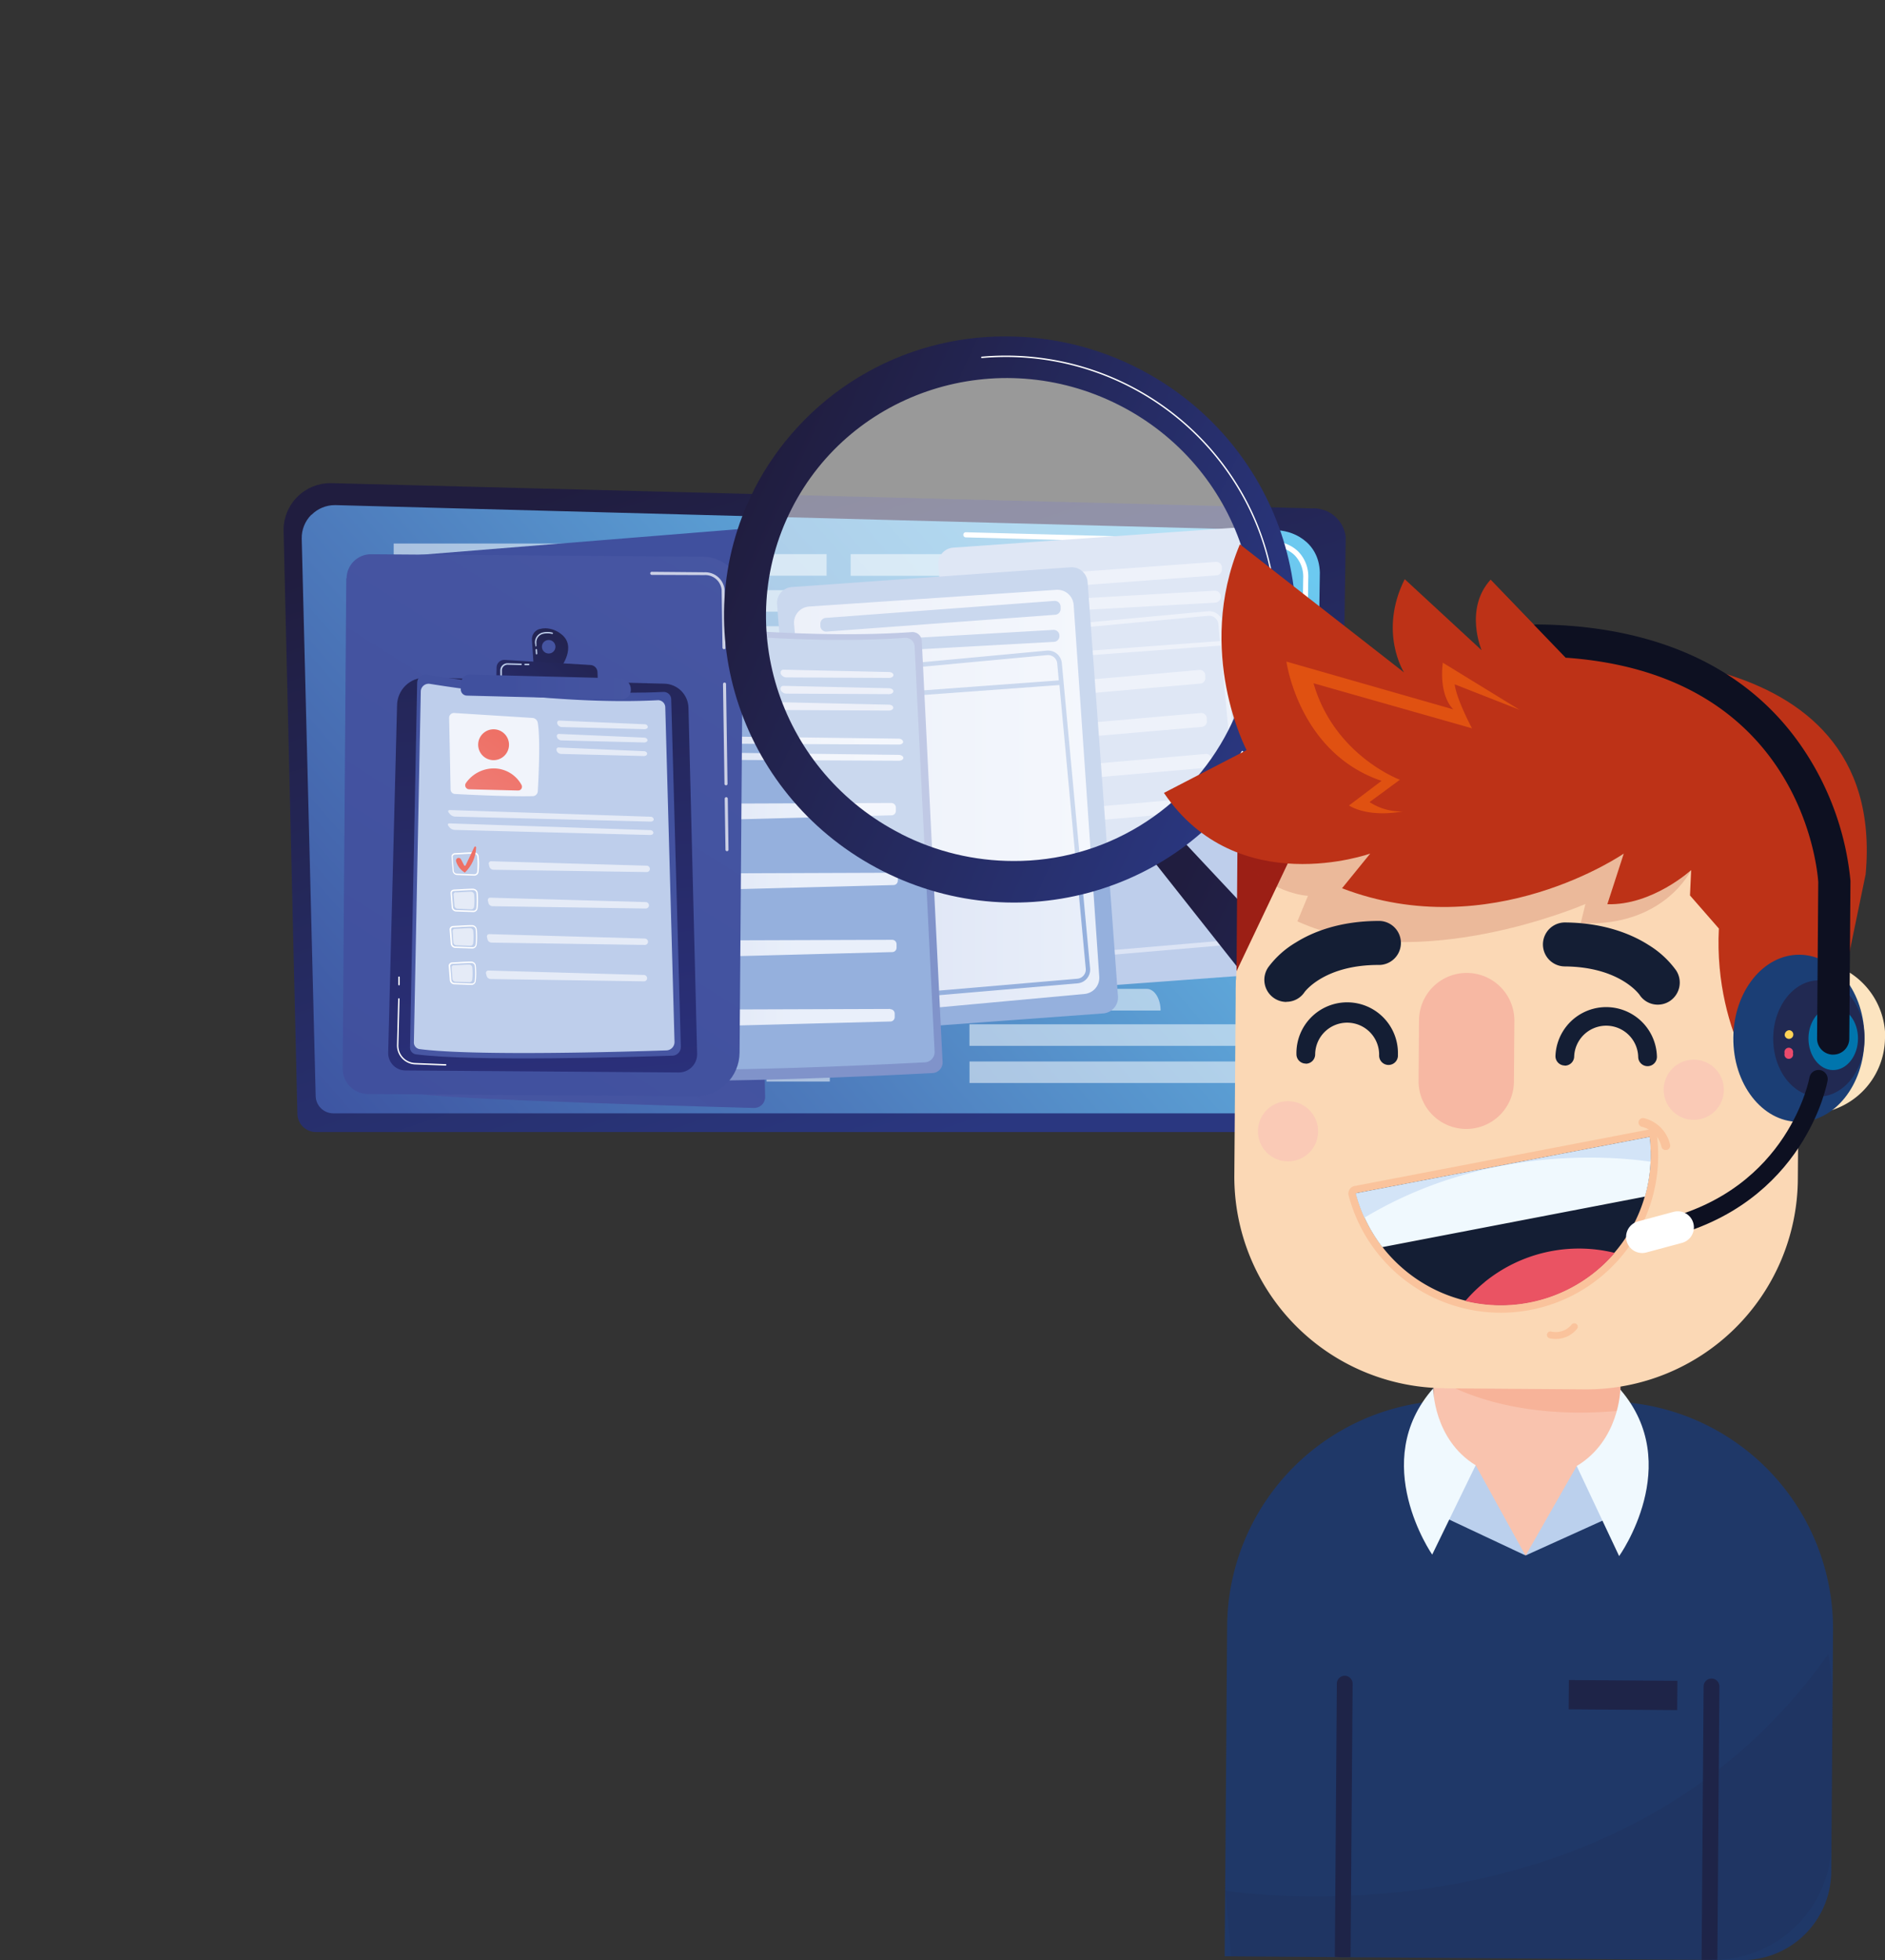 <svg xmlns="http://www.w3.org/2000/svg" xmlns:xlink="http://www.w3.org/1999/xlink" viewBox="0 0 434.9 452.15"><rect x="0" y="0" width="434.9" height="452.15" fill="#333333" stroke="none"/><defs><style>.cls-1,.cls-116,.cls-117{fill:none;}.cls-2{isolation:isolate;}.cls-3{clip-path:url(#clip-path);}.cls-4{fill:url(#Degradado_sin_nombre_28);}.cls-5{clip-path:url(#clip-path-2);}.cls-6{fill:url(#Degradado_sin_nombre_2);}.cls-7{fill:#fff;}.cls-8{opacity:0.52;}.cls-9{clip-path:url(#clip-path-3);}.cls-10{clip-path:url(#clip-path-4);}.cls-11{opacity:0.53;}.cls-12{clip-path:url(#clip-path-5);}.cls-13{clip-path:url(#clip-path-6);}.cls-14{fill:url(#Degradado_sin_nombre_26);}.cls-15{fill:#beceeb;}.cls-16{fill:#dce4f5;}.cls-17{fill:#95b0dd;}.cls-18{clip-path:url(#clip-path-7);}.cls-19{fill:url(#Degradado_sin_nombre_16);}.cls-20{fill:#8093ca;}.cls-21{clip-path:url(#clip-path-8);}.cls-22{fill:url(#Degradado_sin_nombre_16-2);}.cls-23{clip-path:url(#clip-path-9);}.cls-24{fill:url(#Degradado_sin_nombre_16-3);}.cls-25{clip-path:url(#clip-path-10);}.cls-26{fill:url(#Degradado_sin_nombre_16-4);}.cls-27{clip-path:url(#clip-path-11);}.cls-28{fill:url(#Degradado_sin_nombre_16-5);}.cls-29{clip-path:url(#clip-path-12);}.cls-30{fill:url(#Degradado_sin_nombre_16-6);}.cls-31{clip-path:url(#clip-path-13);}.cls-32{fill:url(#Degradado_sin_nombre_16-7);}.cls-33{clip-path:url(#clip-path-14);}.cls-34{fill:url(#Degradado_sin_nombre_17);}.cls-35{clip-path:url(#clip-path-15);}.cls-36{fill:url(#Degradado_sin_nombre_16-8);}.cls-37{clip-path:url(#clip-path-16);}.cls-38{fill:url(#Degradado_sin_nombre_17-2);}.cls-39{clip-path:url(#clip-path-17);}.cls-40{fill:url(#Degradado_sin_nombre_16-9);}.cls-41{clip-path:url(#clip-path-18);}.cls-42{fill:url(#Degradado_sin_nombre_17-3);}.cls-43{clip-path:url(#clip-path-19);}.cls-44{fill:url(#Degradado_sin_nombre_16-10);}.cls-45{clip-path:url(#clip-path-20);}.cls-46{fill:url(#Degradado_sin_nombre_17-4);}.cls-47{clip-path:url(#clip-path-21);}.cls-48{fill:url(#Degradado_sin_nombre_26-2);}.cls-49{opacity:0.72;}.cls-50{clip-path:url(#clip-path-22);}.cls-51{clip-path:url(#clip-path-23);}.cls-52{clip-path:url(#clip-path-24);}.cls-53{clip-path:url(#clip-path-25);}.cls-54{fill:url(#Degradado_sin_nombre_25);}.cls-55{clip-path:url(#clip-path-26);}.cls-56{fill:url(#Degradado_sin_nombre_26-3);}.cls-57{opacity:0.78;}.cls-58{clip-path:url(#clip-path-27);}.cls-59{clip-path:url(#clip-path-28);}.cls-60{fill:url(#Degradado_sin_nombre_23);}.cls-61{clip-path:url(#clip-path-29);}.cls-62{fill:url(#Degradado_sin_nombre_23-2);}.cls-63{opacity:0.6;}.cls-64{clip-path:url(#clip-path-30);}.cls-65{clip-path:url(#clip-path-31);}.cls-66{clip-path:url(#clip-path-32);}.cls-67{clip-path:url(#clip-path-33);}.cls-68{clip-path:url(#clip-path-34);}.cls-69{clip-path:url(#clip-path-35);}.cls-70{clip-path:url(#clip-path-36);}.cls-71{fill:url(#Degradado_sin_nombre_23-3);}.cls-72{clip-path:url(#clip-path-37);}.cls-73{clip-path:url(#clip-path-38);}.cls-74{clip-path:url(#clip-path-39);}.cls-75{clip-path:url(#clip-path-40);}.cls-76{clip-path:url(#clip-path-41);}.cls-77{clip-path:url(#clip-path-42);}.cls-78{clip-path:url(#clip-path-43);}.cls-79{fill:url(#Degradado_sin_nombre_25-2);}.cls-80{clip-path:url(#clip-path-44);}.cls-81{fill:url(#Degradado_sin_nombre_25-3);}.cls-82{clip-path:url(#clip-path-45);}.cls-83{fill:url(#Degradado_sin_nombre_26-4);}.cls-84{clip-path:url(#clip-path-46);}.cls-85{fill:url(#Degradado_sin_nombre_28-2);}.cls-86{opacity:0.5;}.cls-87{clip-path:url(#clip-path-47);}.cls-88{clip-path:url(#clip-path-48);}.cls-89{fill:url(#Degradado_sin_nombre_28-3);}.cls-90{fill:#fbd8b5;}.cls-91{fill:#9c1f15;}.cls-92{fill:#1f3868;}.cls-93{fill:#1e2448;}.cls-94{fill:#f9c3ae;}.cls-95{fill:#f7b399;}.cls-96{fill:#facab6;}.cls-97{fill:#fac39c;}.cls-98{fill:#141e34;}.cls-99{fill:#ea5363;}.cls-100{fill:#f0f9fe;}.cls-101{fill:#d3e4f7;}.cls-102{fill:#f7b8a3;}.cls-103{fill:#fce4c0;}.cls-104{fill:#fbd2b4;}.cls-105,.cls-118{mix-blend-mode:multiply;}.cls-105{opacity:0.17;}.cls-106{clip-path:url(#clip-path-49);}.cls-107{fill:#bd3217;}.cls-108{fill:#e05111;}.cls-109{fill:#1b3e75;}.cls-110{fill:#212952;}.cls-111{fill:#0075ad;}.cls-112{fill:#ffd357;}.cls-113{fill:#ea4a6c;}.cls-114{fill:#0d1021;}.cls-115{fill:#bbd0ed;}.cls-116{stroke:#0d1021;stroke-width:4.24px;}.cls-116,.cls-117{stroke-linecap:round;stroke-linejoin:round;}.cls-117{stroke:#fff;stroke-width:7.42px;}.cls-118{opacity:0.16;}.cls-119{clip-path:url(#clip-path-50);}</style><clipPath id="clip-path" transform="translate(65.43 77.61)"><path class="cls-1" d="M3.17,37A10.8,10.8,0,0,0,0,44.87L3.18,179.26a4.28,4.28,0,0,0,4.28,4.27H238.85a4.29,4.29,0,0,0,4.28-4.27l1.92-133a7.46,7.46,0,0,0-7.84-6.6L11.07,33.84h-.28A10.76,10.76,0,0,0,3.17,37"></path></clipPath><linearGradient id="Degradado_sin_nombre_28" x1="5148.66" y1="737.2" x2="5149.89" y2="737.2" gradientTransform="matrix(0, -140.92, 140.92, 0, -103764.67, 725736.14)" gradientUnits="userSpaceOnUse"><stop offset="0" stop-color="#2a3780"></stop><stop offset="1" stop-color="#201d3f"></stop></linearGradient><clipPath id="clip-path-2" transform="translate(65.43 77.61)"><path class="cls-1" d="M6.41,41.12a7.57,7.57,0,0,0-2.23,5.54L7.4,175.16a4.07,4.07,0,0,0,4,4.05H233.27a4.07,4.07,0,0,0,4-4.05l1.81-120.72c-.21-7.26-6.58-9.87-10.44-9.72L12,38.91h-.2a7.56,7.56,0,0,0-5.34,2.22"></path></clipPath><linearGradient id="Degradado_sin_nombre_2" x1="5152.27" y1="755.23" x2="5153.5" y2="755.23" gradientTransform="matrix(-216.29, 0, 0, 216.29, 1114622.66, -163238.51)" gradientUnits="userSpaceOnUse"><stop offset="0" stop-color="#6cc9f0"></stop><stop offset="0.62" stop-color="#4d7bbc"></stop><stop offset="1" stop-color="#3c519f"></stop></linearGradient><clipPath id="clip-path-3" transform="translate(65.43 77.61)"><rect class="cls-1" x="25.4" y="47.77" width="71.97" height="123.03"></rect></clipPath><clipPath id="clip-path-4" transform="translate(65.43 77.61)"><rect class="cls-1" x="110.68" y="50.22" width="118.19" height="121.99"></rect></clipPath><clipPath id="clip-path-5" transform="translate(65.43 77.61)"><rect class="cls-1" x="103.31" y="46.82" width="1.43" height="128.73"></rect></clipPath><clipPath id="clip-path-6" transform="translate(65.43 77.61)"><path class="cls-1" d="M104.87,44.46,21.2,51.21a4.63,4.63,0,0,0-4.51,4.89c1.87,22.16,14,118.4,14,118.4.06,1.42,77.7,3.47,77.7,3.47a2.53,2.53,0,0,0,2.71-2.47L108.38,47.08a2.91,2.91,0,0,0-3-2.67,3.27,3.27,0,0,0-.53.05"></path></clipPath><linearGradient id="Degradado_sin_nombre_26" x1="5161.61" y1="730.72" x2="5162.83" y2="730.72" gradientTransform="matrix(-108.07, 0, 0, 108.07, 557912.58, -78858.06)" gradientUnits="userSpaceOnUse"><stop offset="0" stop-color="#40509e"></stop><stop offset="1" stop-color="#4857a3"></stop></linearGradient><clipPath id="clip-path-7" transform="translate(65.43 77.61)"><path class="cls-1" d="M178.25,58.45l-57,3.85a3.75,3.75,0,0,0-3.48,4.06l7.63,87a3.75,3.75,0,0,0,4.08,3.4l55.32-5.09a3.75,3.75,0,0,0,3.39-4l-5.91-85.74a3.75,3.75,0,0,0-3.73-3.49h-.26"></path></clipPath><linearGradient id="Degradado_sin_nombre_16" x1="5041.1" y1="777.99" x2="5042.33" y2="777.99" gradientTransform="matrix(57.44, 0, 0, -57.44, -289380.93, 44873.65)" gradientUnits="userSpaceOnUse"><stop offset="0" stop-color="#dae1f3"></stop><stop offset="1" stop-color="#e9effa"></stop></linearGradient><clipPath id="clip-path-8" transform="translate(65.43 77.61)"><path class="cls-1" d="M114.66,77.75a1.5,1.5,0,0,0,1.31.9l23.74.12c.54,0,1-.3,1-.67s-.46-.68-1-.69l-24.35-.54h0a.63.63,0,0,0-.64.88"></path></clipPath><linearGradient id="Degradado_sin_nombre_16-2" x1="4881.84" y1="787.3" x2="4883.07" y2="787.3" gradientTransform="matrix(21.26, 0, 0, -21.26, -103587.66, 16890.21)" xlink:href="#Degradado_sin_nombre_16"></linearGradient><clipPath id="clip-path-9" transform="translate(65.43 77.61)"><path class="cls-1" d="M114.64,81.48a1.49,1.49,0,0,0,1.31.91l23.74.12c.54,0,1-.3,1-.67s-.46-.68-1-.69l-24.35-.55h0a.63.63,0,0,0-.64.88"></path></clipPath><linearGradient id="Degradado_sin_nombre_16-3" x1="4881.84" y1="787.27" x2="4883.07" y2="787.27" gradientTransform="matrix(21.26, 0, 0, -21.26, -103587.6, 16893.25)" xlink:href="#Degradado_sin_nombre_16"></linearGradient><clipPath id="clip-path-10" transform="translate(65.43 77.61)"><path class="cls-1" d="M114.62,85.27a1.49,1.49,0,0,0,1.31.91l23.74.12c.54,0,1-.3,1-.67s-.46-.68-1-.69l-24.35-.55h0a.63.63,0,0,0-.64.88"></path></clipPath><linearGradient id="Degradado_sin_nombre_16-4" x1="4881.84" y1="787.24" x2="4883.07" y2="787.24" gradientTransform="matrix(21.26, 0, 0, -21.26, -103587.38, 16896.3)" xlink:href="#Degradado_sin_nombre_16"></linearGradient><clipPath id="clip-path-11" transform="translate(65.43 77.61)"><path class="cls-1" d="M84,92.81l.23.28a2.35,2.35,0,0,0,1.6.77l56.16.28c.54,0,1-.3.94-.67s-.48-.68-1-.69l-57.54-.72h0c-.53,0-.68.34-.35.75"></path></clipPath><linearGradient id="Degradado_sin_nombre_16-5" x1="5023.04" y1="779.07" x2="5024.27" y2="779.07" gradientTransform="matrix(48.2, 0, 0, -48.2, -241964.74, 37722.32)" xlink:href="#Degradado_sin_nombre_16"></linearGradient><clipPath id="clip-path-12" transform="translate(65.43 77.61)"><path class="cls-1" d="M84,96.55l.23.28a2.35,2.35,0,0,0,1.6.77l56.16.27c.54,0,1-.29,1-.66s-.49-.68-1-.69L84.39,95.8h0c-.52,0-.68.33-.35.75"></path></clipPath><linearGradient id="Degradado_sin_nombre_16-6" x1="5023.04" y1="779.05" x2="5024.27" y2="779.05" gradientTransform="matrix(48.2, 0, 0, -48.2, -241964.66, 37725.36)" xlink:href="#Degradado_sin_nombre_16"></linearGradient><clipPath id="clip-path-13" transform="translate(65.43 77.61)"><path class="cls-1" d="M140.18,107.62l-39.1.14a.69.69,0,0,0-.7.94l.56,1.84a1.36,1.36,0,0,0,1.27.92l38.11-1a1,1,0,0,0,.94-1l0-.84a1.05,1.05,0,0,0-1-1h0"></path></clipPath><linearGradient id="Degradado_sin_nombre_16-7" x1="4973.51" y1="781.82" x2="4974.74" y2="781.82" gradientTransform="matrix(33.36, 0, 0, -33.36, -165772.93, 26272.17)" xlink:href="#Degradado_sin_nombre_16"></linearGradient><clipPath id="clip-path-14" transform="translate(65.43 77.61)"><path class="cls-1" d="M93.58,101.88,90,110.15a.38.38,0,0,1-.67,0l-1.6-2.62a1.2,1.2,0,0,0-2.1,1.17c1.93,3.85,4.22,4.64,4.22,4.64A15.92,15.92,0,0,0,94.4,102a.42.42,0,0,0-.43-.41.41.41,0,0,0-.39.26"></path></clipPath><linearGradient id="Degradado_sin_nombre_17" x1="5171.93" y1="694.48" x2="5173.15" y2="694.48" gradientTransform="matrix(-62.14, 0, 0, 62.14, 321531.46, -43049.77)" gradientUnits="userSpaceOnUse"><stop offset="0" stop-color="#7c4997"></stop><stop offset="0.54" stop-color="#ba4a87"></stop><stop offset="1" stop-color="#ea4b7b"></stop></linearGradient><clipPath id="clip-path-15" transform="translate(65.43 77.61)"><path class="cls-1" d="M140.63,123.71l-39.09.14a.69.69,0,0,0-.7.94l.55,1.84a1.38,1.38,0,0,0,1.27.92l38.12-1a1,1,0,0,0,.93-1l0-.83a1,1,0,0,0-1-1h0"></path></clipPath><linearGradient id="Degradado_sin_nombre_16-8" x1="4973.51" y1="781.73" x2="4974.74" y2="781.73" gradientTransform="matrix(33.36, 0, 0, -33.36, -165772.64, 26285.3)" xlink:href="#Degradado_sin_nombre_16"></linearGradient><clipPath id="clip-path-16" transform="translate(65.43 77.61)"><path class="cls-1" d="M94,118l-3.55,8.28a.38.38,0,0,1-.67.05l-1.6-2.62a1.2,1.2,0,0,0-2.1,1.17c1.93,3.84,4.22,4.64,4.22,4.64a15.92,15.92,0,0,0,4.51-11.36.42.42,0,0,0-.43-.41A.41.41,0,0,0,94,118"></path></clipPath><linearGradient id="Degradado_sin_nombre_17-2" x1="5171.93" y1="694.5" x2="5173.15" y2="694.5" gradientTransform="matrix(-62.14, 0, 0, 62.14, 321545.77, -43035.59)" xlink:href="#Degradado_sin_nombre_17"></linearGradient><clipPath id="clip-path-17" transform="translate(65.43 77.61)"><path class="cls-1" d="M140.35,139.18l-39.1.13a.7.7,0,0,0-.7.95l.55,1.84a1.37,1.37,0,0,0,1.27.91l38.12-1a1,1,0,0,0,.93-1l0-.83a1,1,0,0,0-1-1h0"></path></clipPath><linearGradient id="Degradado_sin_nombre_16-9" x1="4973.51" y1="781.64" x2="4974.74" y2="781.64" gradientTransform="matrix(33.36, 0, 0, -33.36, -165772.88, 26297.91)" xlink:href="#Degradado_sin_nombre_16"></linearGradient><clipPath id="clip-path-18" transform="translate(65.43 77.61)"><path class="cls-1" d="M93.75,133.43l-3.54,8.27a.39.39,0,0,1-.68.05l-1.6-2.61a1.2,1.2,0,0,0-2.1,1.16c1.93,3.85,4.22,4.64,4.22,4.64a15.89,15.89,0,0,0,4.51-11.36.41.41,0,0,0-.43-.4.41.41,0,0,0-.38.25"></path></clipPath><linearGradient id="Degradado_sin_nombre_17-3" x1="5173.45" y1="707.6" x2="5174.67" y2="707.6" gradientTransform="matrix(-71.03, 0, 0, 71.03, 367588.25, -50118.36)" xlink:href="#Degradado_sin_nombre_17"></linearGradient><clipPath id="clip-path-19" transform="translate(65.43 77.61)"><path class="cls-1" d="M139.92,155.13l-39.1.13a.7.7,0,0,0-.7,1l.55,1.84a1.38,1.38,0,0,0,1.27.92l38.12-1a1,1,0,0,0,.93-1l0-.83a1,1,0,0,0-1-1h0"></path></clipPath><linearGradient id="Degradado_sin_nombre_16-10" x1="4973.51" y1="781.56" x2="4974.74" y2="781.56" gradientTransform="matrix(33.36, 0, 0, -33.36, -165773.15, 26310.91)" xlink:href="#Degradado_sin_nombre_16"></linearGradient><clipPath id="clip-path-20" transform="translate(65.43 77.61)"><path class="cls-1" d="M93.32,149.38l-3.54,8.28a.39.39,0,0,1-.68,0l-1.6-2.61a1.2,1.2,0,0,0-2.09,1.17c1.93,3.84,4.21,4.64,4.21,4.64a15.92,15.92,0,0,0,4.51-11.36.41.41,0,0,0-.43-.41.41.41,0,0,0-.38.25"></path></clipPath><linearGradient id="Degradado_sin_nombre_17-4" x1="5171.93" y1="694.55" x2="5173.15" y2="694.55" gradientTransform="matrix(-62.14, 0, 0, 62.14, 321572.31, -43006.68)" xlink:href="#Degradado_sin_nombre_17"></linearGradient><clipPath id="clip-path-21" transform="translate(65.43 77.61)"><path class="cls-1" d="M14.46,55.81l-.83,113.07a5.84,5.84,0,0,0,5.79,5.87l75.55.54a10.15,10.15,0,0,0,10.23-10.08L106,60.28a9.43,9.43,0,0,0-9.35-9.49l-76.51-.55h0a5.61,5.61,0,0,0-5.61,5.57"></path></clipPath><linearGradient id="Degradado_sin_nombre_26-2" x1="5117.09" y1="804.45" x2="5118.32" y2="804.45" gradientTransform="matrix(148.7, 0, 0, -148.7, -760924.32, 119734.99)" xlink:href="#Degradado_sin_nombre_26"></linearGradient><clipPath id="clip-path-22" transform="translate(65.43 77.61)"><rect class="cls-1" x="101.77" y="106.28" width="0.88" height="12.45"></rect></clipPath><clipPath id="clip-path-23" transform="translate(65.43 77.61)"><rect class="cls-1" x="101.38" y="79.83" width="1.04" height="23.71"></rect></clipPath><clipPath id="clip-path-24" transform="translate(65.43 77.61)"><rect class="cls-1" x="84.54" y="54.24" width="17.41" height="17.9"></rect></clipPath><clipPath id="clip-path-25" transform="translate(65.43 77.61)"><path class="cls-1" d="M26.18,85l-2.05,80.23a4,4,0,0,0,4,4.09l63.05.46a4.21,4.21,0,0,0,4.23-4.31l-2-79.82a5.69,5.69,0,0,0-5.55-5.55l-55-1.4h-.17A6.47,6.47,0,0,0,26.18,85"></path></clipPath><linearGradient id="Degradado_sin_nombre_25" x1="5125.94" y1="718.41" x2="5127.17" y2="718.41" gradientTransform="matrix(0, 98.13, 98.13, 0, -70437.81, -502950.25)" gradientUnits="userSpaceOnUse"><stop offset="0" stop-color="#232451"></stop><stop offset="1" stop-color="#2a307b"></stop></linearGradient><clipPath id="clip-path-26" transform="translate(65.43 77.61)"><path class="cls-1" d="M30.82,79.86,29.17,164a1.58,1.58,0,0,0,1.38,1.6c13.15,1.72,50.18.61,59.17.31a2,2,0,0,0,1.93-2.06L89.43,83.64A1.73,1.73,0,0,0,87.61,82C66.22,83.05,40.48,79.25,33,78l-.31,0a1.88,1.88,0,0,0-1.87,1.85"></path></clipPath><linearGradient id="Degradado_sin_nombre_26-3" x1="5157.89" y1="714.04" x2="5159.11" y2="714.04" gradientTransform="matrix(-85.44, 0, 0, 85.44, 440804.36, -60886.36)" xlink:href="#Degradado_sin_nombre_26"></linearGradient><clipPath id="clip-path-27" transform="translate(65.43 77.61)"><rect class="cls-1" x="38.19" y="86.86" width="20.79" height="19.23"></rect></clipPath><clipPath id="clip-path-28" transform="translate(65.43 77.61)"><path class="cls-1" d="M44.89,94.08a3.56,3.56,0,1,0,3.64-3.46h-.09a3.55,3.55,0,0,0-3.55,3.46"></path></clipPath><linearGradient id="Degradado_sin_nombre_23" x1="5207.69" y1="656.07" x2="5208.92" y2="656.07" gradientTransform="matrix(-39.2, 0, 0, 39.2, 204194.51, -25623.61)" gradientUnits="userSpaceOnUse"><stop offset="0" stop-color="#ee7065"></stop><stop offset="1" stop-color="#f2908f"></stop></linearGradient><clipPath id="clip-path-29" transform="translate(65.43 77.61)"><path class="cls-1" d="M48.51,99.64A7.89,7.89,0,0,0,42.07,103a.92.92,0,0,0,.71,1.46l11.32.28a.87.87,0,0,0,.77-1.33,7.31,7.31,0,0,0-6.34-3.77h0"></path></clipPath><linearGradient id="Degradado_sin_nombre_23-2" x1="5207.69" y1="656.08" x2="5208.92" y2="656.08" gradientTransform="matrix(-39.2, 0, 0, 39.2, 204203.29, -25616.22)" xlink:href="#Degradado_sin_nombre_23"></linearGradient><clipPath id="clip-path-30" transform="translate(65.43 77.61)"><rect class="cls-1" x="63.12" y="88.61" width="20.91" height="1.97"></rect></clipPath><clipPath id="clip-path-31" transform="translate(65.43 77.61)"><rect class="cls-1" x="63.04" y="91.69" width="20.91" height="1.97"></rect></clipPath><clipPath id="clip-path-32" transform="translate(65.43 77.61)"><rect class="cls-1" x="62.96" y="94.82" width="20.91" height="1.97"></rect></clipPath><clipPath id="clip-path-33" transform="translate(65.43 77.61)"><rect class="cls-1" x="37.97" y="109.25" width="47.43" height="2.66"></rect></clipPath><clipPath id="clip-path-34" transform="translate(65.43 77.61)"><rect class="cls-1" x="37.89" y="112.32" width="47.43" height="2.66"></rect></clipPath><clipPath id="clip-path-35" transform="translate(65.43 77.61)"><rect class="cls-1" x="47.34" y="121.06" width="37.17" height="2.49"></rect></clipPath><clipPath id="clip-path-36" transform="translate(65.43 77.61)"><path class="cls-1" d="M44,117.79,42,122a.2.2,0,0,1-.35,0l-.73-1.41a.62.62,0,0,0-.83-.24.63.63,0,0,0-.27.8,4.53,4.53,0,0,0,2,2.53,8.41,8.41,0,0,0,2.6-5.8.21.21,0,0,0-.21-.23.21.21,0,0,0-.19.12"></path></clipPath><linearGradient id="Degradado_sin_nombre_23-3" x1="5214.5" y1="626.06" x2="5215.72" y2="626.06" gradientTransform="matrix(-32.31, 0, 0, 32.31, 168519.99, -20104.59)" xlink:href="#Degradado_sin_nombre_23"></linearGradient><clipPath id="clip-path-37" transform="translate(65.43 77.61)"><rect class="cls-1" x="39.22" y="128.09" width="4.83" height="4.06"></rect></clipPath><clipPath id="clip-path-38" transform="translate(65.43 77.61)"><rect class="cls-1" x="47.12" y="129.46" width="37.17" height="2.49"></rect></clipPath><clipPath id="clip-path-39" transform="translate(65.43 77.61)"><rect class="cls-1" x="39" y="136.49" width="4.83" height="4.06"></rect></clipPath><clipPath id="clip-path-40" transform="translate(65.43 77.61)"><rect class="cls-1" x="46.91" y="137.87" width="37.17" height="2.49"></rect></clipPath><clipPath id="clip-path-41" transform="translate(65.43 77.61)"><rect class="cls-1" x="38.79" y="144.9" width="4.83" height="4.06"></rect></clipPath><clipPath id="clip-path-42" transform="translate(65.43 77.61)"><rect class="cls-1" x="46.69" y="146.27" width="37.17" height="2.49"></rect></clipPath><clipPath id="clip-path-43" transform="translate(65.43 77.61)"><path class="cls-1" d="M61.13,73.14a1.56,1.56,0,1,1,1.59-1.51,1.55,1.55,0,0,1-1.59,1.51h0m-2.05-5.66A2.42,2.42,0,0,0,57.3,70l.38,5.74,6.22.71s3.91-5,.09-7.83a6,6,0,0,0-3.59-1.3,4.9,4.9,0,0,0-1.32.18"></path></clipPath><linearGradient id="Degradado_sin_nombre_25-2" x1="5226.17" y1="643.74" x2="5227.39" y2="643.74" gradientTransform="matrix(-34.09, 0, 0, 34.09, 178225.97, -21872.35)" xlink:href="#Degradado_sin_nombre_25"></linearGradient><clipPath id="clip-path-44" transform="translate(65.43 77.61)"><path class="cls-1" d="M49.14,76.32l-.07,2.88,23.45,1-.1-2.76a1.7,1.7,0,0,0-1.6-1.65L51,74.61h-.1a1.76,1.76,0,0,0-1.76,1.71"></path></clipPath><linearGradient id="Degradado_sin_nombre_25-3" x1="5226.16" y1="643.72" x2="5227.39" y2="643.72" gradientTransform="matrix(-34.09, 0, 0, 34.09, 178231.75, -21865.99)" xlink:href="#Degradado_sin_nombre_25"></linearGradient><clipPath id="clip-path-45" transform="translate(65.43 77.61)"><path class="cls-1" d="M41,79.72l-.12,1.59a1.43,1.43,0,0,0,1.39,1.54l35.59.9a2.2,2.2,0,0,0,2.23-2.52l0-.17a2.57,2.57,0,0,0-2.47-2.19L42.88,78h-.05A1.86,1.86,0,0,0,41,79.72"></path></clipPath><linearGradient id="Degradado_sin_nombre_26-4" x1="4966.29" y1="782.37" x2="4967.51" y2="782.37" gradientTransform="matrix(32, 0, 0, -32, -158805.44, 25193)" xlink:href="#Degradado_sin_nombre_26"></linearGradient><clipPath id="clip-path-46" transform="translate(65.43 77.61)"><path class="cls-1" d="M199.12,119l80,101.2a8.6,8.6,0,0,0,12.1,1.38l.69-.56a9.22,9.22,0,0,0,1-13.51l-87.73-93.61Z"></path></clipPath><linearGradient id="Degradado_sin_nombre_28-2" x1="5180.91" y1="752.31" x2="5182.14" y2="752.31" gradientTransform="matrix(0, -105.74, 105.74, 0, -79303.01, 548073.23)" xlink:href="#Degradado_sin_nombre_28"></linearGradient><clipPath id="clip-path-47" transform="translate(65.43 77.61)"><rect class="cls-1" x="108.29" y="6.61" width="118.62" height="117.35"></rect></clipPath><clipPath id="clip-path-48" transform="translate(65.43 77.61)"><path class="cls-1" d="M142.53,114.78c-27.83-14.1-39.18-47.68-25.33-75s47.62-38.07,75.46-24,39.18,47.68,25.34,75A55.37,55.37,0,0,1,168.38,121a57.12,57.12,0,0,1-25.85-6.2m-34-79.41c-16.23,32-2.93,71.41,29.7,87.93s72.23,3.94,88.46-28.1S229.6,23.8,197,7.27A67,67,0,0,0,166.68,0a64.89,64.89,0,0,0-58.16,35.37"></path></clipPath><linearGradient id="Degradado_sin_nombre_28-3" x1="5180.93" y1="754.7" x2="5182.15" y2="754.7" gradientTransform="translate(-81339.55 559673.71) rotate(-90) scale(108)" xlink:href="#Degradado_sin_nombre_28"></linearGradient><clipPath id="clip-path-49" transform="translate(65.43 77.61)"><rect class="cls-1" x="220.06" y="105.06" width="104.81" height="34.64"></rect></clipPath><clipPath id="clip-path-50" transform="translate(65.43 77.61)"><rect class="cls-1" x="217.24" y="303.87" width="140.12" height="70.62"></rect></clipPath></defs><g class="cls-2"><g id="Capa_2" data-name="Capa 2"><g id="Capa_1-2" data-name="Capa 1"><g class="cls-3"><rect class="cls-4" x="-17.45" y="-1.08" width="279.88" height="219.53" transform="translate(37.35 121.92) rotate(-18.43)"></rect></g><g class="cls-5"><rect class="cls-6" x="-12.95" y="-21.18" width="269.16" height="260.48" transform="translate(23.71 184.96) rotate(-41.28)"></rect></g><path class="cls-7" d="M234.92,117.81h0a.59.59,0,0,1-.59-.6l.15-9.79a.59.59,0,0,1,.59-.59h0a.59.59,0,0,1,.58.61l-.14,9.79a.59.59,0,0,1-.59.58" transform="translate(65.43 77.61)"></path><path class="cls-7" d="M235.27,93.82h0a.58.58,0,0,1-.58-.6l.55-37.5a7.06,7.06,0,0,0-2-5.27c-2.47-2.37-6.39-2.25-6.56-2.24l-69.27-1.86a.58.58,0,0,1-.58-.6.57.57,0,0,1,.61-.58L226.65,47c.43,0,4.61-.1,7.39,2.56a8.21,8.21,0,0,1,2.37,6.14l-.55,37.51a.59.59,0,0,1-.59.58" transform="translate(65.43 77.61)"></path><g class="cls-8"><g class="cls-9"><rect class="cls-7" x="91.17" y="158.17" width="71.63" height="4.91"></rect><rect class="cls-7" x="90.83" y="125.38" width="71.63" height="4.91"></rect><rect class="cls-7" x="111.03" y="133.77" width="51.65" height="4.91"></rect><rect class="cls-7" x="100.09" y="133.38" width="7.43" height="4.91"></rect><rect class="cls-7" x="110.98" y="141.97" width="51.65" height="4.91"></rect><rect class="cls-7" x="100.06" y="141.58" width="7.43" height="4.91"></rect><rect class="cls-7" x="110.79" y="150.16" width="51.65" height="4.91"></rect><rect class="cls-7" x="99.62" y="149.77" width="7.43" height="4.91"></rect><rect class="cls-7" x="90.83" y="192.31" width="71.63" height="4.91"></rect><rect class="cls-7" x="110.69" y="167.91" width="51.65" height="4.91"></rect><rect class="cls-7" x="99.76" y="167.52" width="7.43" height="4.91"></rect><rect class="cls-7" x="110.64" y="176.11" width="51.65" height="4.91"></rect><rect class="cls-7" x="99.72" y="175.72" width="7.43" height="4.91"></rect><rect class="cls-7" x="110.45" y="184.3" width="51.65" height="4.91"></rect><rect class="cls-7" x="99.28" y="183.91" width="7.43" height="4.91"></rect><rect class="cls-7" x="90.83" y="226.41" width="71.63" height="4.91"></rect><rect class="cls-7" x="110.69" y="202.01" width="51.65" height="4.91"></rect><rect class="cls-7" x="99.76" y="201.62" width="7.43" height="4.91"></rect><rect class="cls-7" x="110.64" y="210.21" width="51.65" height="4.91"></rect><rect class="cls-7" x="99.72" y="209.82" width="7.43" height="4.91"></rect><rect class="cls-7" x="110.45" y="218.4" width="51.65" height="4.91"></rect><rect class="cls-7" x="99.28" y="218.01" width="7.43" height="4.91"></rect><rect class="cls-7" x="111.03" y="235.3" width="51.65" height="4.91"></rect><rect class="cls-7" x="100.09" y="234.91" width="7.43" height="4.91"></rect><rect class="cls-7" x="110.62" y="243.5" width="51.65" height="4.91"></rect><rect class="cls-7" x="99.7" y="243.11" width="7.43" height="4.91"></rect></g></g><g class="cls-8"><g class="cls-10"><rect class="cls-7" x="217.23" y="219.24" width="51.56" height="4.97"></rect><rect class="cls-7" x="196.26" y="210.93" width="83.65" height="4.97"></rect><rect class="cls-7" x="223.01" y="202.63" width="67.05" height="4.97"></rect><rect class="cls-7" x="223.01" y="194.32" width="38.24" height="4.97"></rect><rect class="cls-7" x="223.9" y="186" width="66.97" height="4.97"></rect><rect class="cls-7" x="217.9" y="177.7" width="56.59" height="4.97"></rect><rect class="cls-7" x="196.26" y="169.38" width="60.42" height="4.97"></rect><rect class="cls-7" x="223.23" y="161.07" width="68.94" height="4.97"></rect><rect class="cls-7" x="223.23" y="152.76" width="69.79" height="4.97"></rect><rect class="cls-7" x="223.9" y="144.45" width="68.75" height="4.97"></rect><rect class="cls-7" x="211.45" y="136.14" width="56.32" height="4.97"></rect><rect class="cls-7" x="176.11" y="160.86" width="14.6" height="4.97"></rect><rect class="cls-7" x="176.11" y="169.41" width="14.6" height="4.97"></rect><rect class="cls-7" x="176.11" y="177.61" width="14.6" height="4.97"></rect><rect class="cls-7" x="176.11" y="185.95" width="14.6" height="4.97"></rect><rect class="cls-7" x="176.11" y="194.49" width="14.6" height="4.97"></rect><rect class="cls-7" x="176.11" y="202.69" width="14.6" height="4.97"></rect><rect class="cls-7" x="176.85" y="210.86" width="14.6" height="4.97"></rect><rect class="cls-7" x="176.85" y="219.41" width="14.6" height="4.97"></rect><rect class="cls-7" x="176.85" y="227.61" width="14.6" height="4.97"></rect><rect class="cls-7" x="176.85" y="235.97" width="14.6" height="4.97"></rect><rect class="cls-7" x="176.85" y="244.52" width="14.6" height="4.97"></rect><rect class="cls-7" x="176.11" y="152.76" width="14.6" height="4.97"></rect><rect class="cls-7" x="176.11" y="144.46" width="14.6" height="4.97"></rect><rect class="cls-7" x="176.11" y="136.14" width="14.6" height="4.97"></rect><rect class="cls-7" x="176.11" y="127.83" width="14.6" height="4.97"></rect><path class="cls-7" d="M130.83,50.22v5h70a5,5,0,0,0-5-5Z" transform="translate(65.43 77.61)"></path><rect class="cls-7" x="223.68" y="244.85" width="70.63" height="4.97"></rect><rect class="cls-7" x="223.67" y="236.28" width="69.34" height="4.97"></rect><path class="cls-7" d="M158.24,150.5v5h44.1c0-2.74-1.42-5-3.17-5Z" transform="translate(65.43 77.61)"></path></g></g><g class="cls-11"><g class="cls-12"><path class="cls-7" d="M103.78,175.55h.48a.47.47,0,0,0,.48-.47V47.29a.47.47,0,0,0-.48-.47h-.48a.47.47,0,0,0-.47.47V175.08a.47.47,0,0,0,.47.47" transform="translate(65.43 77.61)"></path></g></g><g class="cls-13"><rect class="cls-14" x="-18.04" y="33.63" width="163.73" height="155.15" transform="translate(1.78 175.02) rotate(-53.97)"></rect></g><path class="cls-15" d="M158.54,148.38a3.69,3.69,0,0,0,4,3.39l63.76-4.69a3.69,3.69,0,0,0,3.41-4l-7-95.5a3.68,3.68,0,0,0-3.94-3.41l-64.29,4.55a3.7,3.7,0,0,0-3.42,4Z" transform="translate(65.43 77.61)"></path><path class="cls-16" d="M162.26,55.85A1.35,1.35,0,0,0,161,57.29l0,.47A1.35,1.35,0,0,0,162.49,59l52.75-3.89a1.34,1.34,0,0,0,1.24-1.44l0-.47A1.34,1.34,0,0,0,215,52Z" transform="translate(65.43 77.61)"></path><path class="cls-16" d="M165.1,81A1.28,1.28,0,0,0,164,82.42l0,.47a1.27,1.27,0,0,0,1.29,1.24l46.3-4.06a1.27,1.27,0,0,0,1.06-1.44l0-.48a1.27,1.27,0,0,0-1.3-1.23Z" transform="translate(65.43 77.61)"></path><path class="cls-16" d="M165.36,90.91a1.27,1.27,0,0,0-1.06,1.44l0,.47a1.28,1.28,0,0,0,1.3,1.24l46.3-4A1.28,1.28,0,0,0,213,88.56l0-.47a1.29,1.29,0,0,0-1.3-1.24Z" transform="translate(65.43 77.61)"></path><path class="cls-16" d="M166.46,100.39a1.26,1.26,0,0,0-1.06,1.44l0,.47a1.28,1.28,0,0,0,1.3,1.24L213,99.49A1.28,1.28,0,0,0,214.1,98l0-.47a1.27,1.27,0,0,0-1.29-1.24Z" transform="translate(65.43 77.61)"></path><path class="cls-16" d="M167.93,110.16a1.27,1.27,0,0,0-1.06,1.44l0,.48a1.28,1.28,0,0,0,1.3,1.23l46.29-4a1.28,1.28,0,0,0,1.07-1.45l0-.47a1.27,1.27,0,0,0-1.29-1.24Z" transform="translate(65.43 77.61)"></path><path class="cls-16" d="M167.34,62.79h0a1.34,1.34,0,0,0,1.4,1.18l46.2-2.56A1.35,1.35,0,0,0,216.21,60v-.11a1.34,1.34,0,0,0-1.42-1.24l-46.19,2.66a1.33,1.33,0,0,0-1.25,1.51" transform="translate(65.43 77.61)"></path><path class="cls-16" d="M168.42,144.59h0l51.92-4.45a3.19,3.19,0,0,0,2.9-3.47l-6.52-70.39a3.21,3.21,0,0,0-3.48-2.89l-51.79,4.83a3.2,3.2,0,0,0-2.89,3.47l6.41,70a3.19,3.19,0,0,0,3.41,2.89m-8.76-73a2.14,2.14,0,0,1,1.92-2.31l51.8-4.83a2.16,2.16,0,0,1,1.56.48,2.12,2.12,0,0,1,.76,1.45l.36,3.9L160,74.4l-.09,0Zm6.41,70-6-66.14s0,0,.07,0l56.07-4.12,6.06,65.43a2.13,2.13,0,0,1-1.93,2.32l-51.92,4.44h0a2.13,2.13,0,0,1-2.27-1.94" transform="translate(65.43 77.61)"></path><path class="cls-17" d="M121.37,157.46a3.7,3.7,0,0,0,3.95,3.39l63.77-4.69a3.7,3.7,0,0,0,3.41-4l-7-95.5a3.69,3.69,0,0,0-3.94-3.41l-64.29,4.56a3.69,3.69,0,0,0-3.42,4Z" transform="translate(65.43 77.61)"></path><g class="cls-18"><rect class="cls-19" x="182.98" y="136.05" width="70.74" height="98.5"></rect></g><path class="cls-17" d="M125.09,64.92a1.36,1.36,0,0,0-1.25,1.45l0,.47a1.34,1.34,0,0,0,1.44,1.24l52.75-3.88a1.34,1.34,0,0,0,1.24-1.44l0-.47A1.35,1.35,0,0,0,177.84,61Z" transform="translate(65.43 77.61)"></path><path class="cls-17" d="M130.17,71.87h0A1.34,1.34,0,0,0,131.58,73l46.19-2.55A1.34,1.34,0,0,0,179,69.05v-.11a1.34,1.34,0,0,0-1.42-1.25l-46.19,2.66a1.35,1.35,0,0,0-1.25,1.52" transform="translate(65.43 77.61)"></path><path class="cls-17" d="M131.25,153.67h0l51.92-4.45a3.17,3.17,0,0,0,2.9-3.48l-6.52-70.39a3.19,3.19,0,0,0-3.47-2.88l-51.8,4.83a3.18,3.18,0,0,0-2.88,3.46l6.4,70a3.2,3.2,0,0,0,3.41,2.89m-8.76-73a2.15,2.15,0,0,1,1.93-2.32l51.79-4.82a2.13,2.13,0,0,1,2.32,1.92l.36,3.91-56,4.12-.09,0Zm6.41,70-6.05-66.14h.07L179,80.41l6.07,65.43a2.1,2.1,0,0,1-.49,1.56,2.12,2.12,0,0,1-1.45.76l-51.92,4.45h0a2.13,2.13,0,0,1-2.28-1.93" transform="translate(65.43 77.61)"></path><path class="cls-20" d="M76.79,64.8c9.35,1.28,41.51,5.26,68.13,3.4a2.15,2.15,0,0,1,2.32,2l4.8,97.18a2.44,2.44,0,0,1-2.35,2.54c-11.2.59-57.3,2.86-73.73,1.1a1.94,1.94,0,0,1-1.75-1.91L74.12,67.06a2.32,2.32,0,0,1,2.67-2.26" transform="translate(65.43 77.61)"></path><path class="cls-17" d="M77.78,66.26c9,1.23,40,5.06,65.56,3.27a2.08,2.08,0,0,1,2.24,1.93L150.2,165a2.36,2.36,0,0,1-2.27,2.44c-10.77.57-55.14,2.75-70.95,1.06a1.88,1.88,0,0,1-1.69-1.84l-.08-98.21a2.23,2.23,0,0,1,2.57-2.17" transform="translate(65.43 77.61)"></path><g class="cls-21"><rect class="cls-22" x="179.92" y="154.47" width="26.2" height="1.91"></rect></g><g class="cls-23"><rect class="cls-24" x="179.9" y="158.21" width="26.2" height="1.91"></rect></g><g class="cls-25"><rect class="cls-26" x="179.88" y="162" width="26.2" height="1.91"></rect></g><g class="cls-27"><rect class="cls-28" x="149.14" y="169.67" width="59.29" height="2.08"></rect></g><g class="cls-29"><rect class="cls-30" x="149.12" y="173.4" width="59.29" height="2.08"></rect></g><path class="cls-15" d="M94.15,114.48h0l-7.71.13a2.09,2.09,0,0,1-2.19-1.68l-.85-6.28a1.37,1.37,0,0,1,.31-1.05,1.68,1.68,0,0,1,1.17-.6l2.53-.27c2.14-.23,4.57-.5,6-.56h0a2.17,2.17,0,0,1,2.18,1.43,30,30,0,0,1,.49,7.09,1.9,1.9,0,0,1-1.94,1.79m-9.23-8.87a1.08,1.08,0,0,0-.74.37.83.83,0,0,0-.18.59l.86,6.28A1.46,1.46,0,0,0,86.41,114l7.71-.14h0a1.29,1.29,0,0,0,1.34-1.16,30.55,30.55,0,0,0-.47-6.92,1.54,1.54,0,0,0-1.59-1c-1.41,0-3.93.33-6,.55-1,.11-1.88.21-2.54.27" transform="translate(65.43 77.61)"></path><path class="cls-15" d="M85.77,106.22c1.62-.15,5.13-.59,6.8-.66a1.49,1.49,0,0,1,1.52,1,25.45,25.45,0,0,1,.38,5.59,1.27,1.27,0,0,1-1.33,1.18l-6.16.11a1.42,1.42,0,0,1-1.49-1.13l-.68-5a1,1,0,0,1,1-1" transform="translate(65.43 77.61)"></path><g class="cls-31"><rect class="cls-32" x="165.66" y="185.23" width="41.06" height="3.85"></rect></g><g class="cls-33"><rect class="cls-34" x="82.58" y="100.71" width="14.67" height="13.59" transform="translate(17.81 212.09) rotate(-61.19)"></rect></g><path class="cls-15" d="M94.6,130.56h0l-7.71.13A2.08,2.08,0,0,1,84.69,129l-.86-6.28a1.36,1.36,0,0,1,.31-1,1.77,1.77,0,0,1,1.18-.61l2.52-.26c2.14-.24,4.57-.5,6-.56h0a2.18,2.18,0,0,1,2.19,1.43,31,31,0,0,1,.49,7.09,1.9,1.9,0,0,1-2,1.78m-9.22-8.87a1.11,1.11,0,0,0-.75.38.75.75,0,0,0-.17.59l.85,6.28a1.46,1.46,0,0,0,1.55,1.14l7.71-.13h0a1.29,1.29,0,0,0,1.34-1.17,30.66,30.66,0,0,0-.47-6.92,1.57,1.57,0,0,0-1.59-1c-1.4.06-3.92.33-6,.56l-2.53.26" transform="translate(65.43 77.61)"></path><path class="cls-15" d="M86.22,122.3c1.62-.15,5.13-.59,6.8-.65a1.49,1.49,0,0,1,1.52,1,24.94,24.94,0,0,1,.38,5.6,1.27,1.27,0,0,1-1.32,1.18l-6.17.11a1.43,1.43,0,0,1-1.49-1.13l-.68-5a1,1,0,0,1,1-1" transform="translate(65.43 77.61)"></path><g class="cls-35"><rect class="cls-36" x="166.11" y="201.32" width="41.06" height="3.85"></rect></g><g class="cls-37"><rect class="cls-38" x="83.03" y="116.8" width="14.67" height="13.59" transform="translate(3.95 220.82) rotate(-61.19)"></rect></g><path class="cls-15" d="M94.31,146h0l-7.71.13a2.08,2.08,0,0,1-2.18-1.67l-.86-6.28a1.38,1.38,0,0,1,.31-1.06,1.72,1.72,0,0,1,1.18-.6l2.52-.27c2-.22,4.57-.5,6-.55a2.19,2.19,0,0,1,2.22,1.42,31.17,31.17,0,0,1,.49,7.1,1.91,1.91,0,0,1-2,1.78m-9.22-8.87a1.14,1.14,0,0,0-.75.38.75.75,0,0,0-.17.59L85,144.4a1.47,1.47,0,0,0,1.55,1.15l7.71-.13a1.32,1.32,0,0,0,1.35-1.17,31.39,31.39,0,0,0-.46-6.92,1.59,1.59,0,0,0-1.59-1c-1.41,0-3.93.33-6,.55l-2.53.27" transform="translate(65.43 77.61)"></path><path class="cls-15" d="M85.93,137.77c1.62-.15,5.13-.59,6.8-.66a1.5,1.5,0,0,1,1.52,1,24.31,24.31,0,0,1,.38,5.6,1.27,1.27,0,0,1-1.32,1.18l-6.16.1a1.41,1.41,0,0,1-1.49-1.13l-.69-5a1,1,0,0,1,1-1" transform="translate(65.43 77.61)"></path><g class="cls-39"><rect class="cls-40" x="165.82" y="216.79" width="41.06" height="3.85"></rect></g><g class="cls-41"><rect class="cls-42" x="82.67" y="132.02" width="14.81" height="14.08" transform="translate(-10.15 213.32) rotate(-55.91)"></rect></g><path class="cls-15" d="M93.88,162h0l-7.71.13A2.08,2.08,0,0,1,84,160.44l-.85-6.28a1.31,1.31,0,0,1,.3-1,1.77,1.77,0,0,1,1.18-.61l2.53-.26c2.14-.24,4.56-.51,6-.56a2.18,2.18,0,0,1,2.22,1.43,31,31,0,0,1,.49,7.09,1.9,1.9,0,0,1-2,1.78m-9.22-8.87a1.14,1.14,0,0,0-.75.38.75.75,0,0,0-.17.59l.85,6.28a1.47,1.47,0,0,0,1.55,1.14l7.71-.13h0a1.29,1.29,0,0,0,1.33-1.17,30.78,30.78,0,0,0-.46-6.92,1.6,1.6,0,0,0-1.59-1c-1.41.06-3.93.33-6,.55l-2.54.27" transform="translate(65.43 77.61)"></path><path class="cls-15" d="M85.5,153.72c1.62-.15,5.13-.59,6.8-.65a1.48,1.48,0,0,1,1.52,1,24.31,24.31,0,0,1,.38,5.6,1.26,1.26,0,0,1-1.32,1.18l-6.16.1a1.41,1.41,0,0,1-1.49-1.12l-.69-5a1,1,0,0,1,1-1.05" transform="translate(65.43 77.61)"></path><g class="cls-43"><rect class="cls-44" x="165.39" y="232.74" width="41.06" height="3.85"></rect></g><g class="cls-45"><rect class="cls-46" x="82.31" y="148.22" width="14.67" height="13.59" transform="translate(-23.95 236.48) rotate(-61.19)"></rect></g><g class="cls-47"><rect class="cls-48" x="-17.72" y="40.45" width="155.05" height="144.67" transform="translate(-2.1 181.29) rotate(-57.98)"></rect></g><g class="cls-49"><g class="cls-50"><path class="cls-7" d="M102.3,118.74a.35.35,0,0,1-.35-.35l-.18-11.75a.37.37,0,0,1,.35-.36h0a.36.36,0,0,1,.36.35l.17,11.75a.35.35,0,0,1-.35.36Z" transform="translate(65.43 77.61)"></path></g></g><g class="cls-49"><g class="cls-51"><path class="cls-7" d="M102.07,103.54a.35.35,0,0,1-.35-.34l-.34-23a.35.35,0,0,1,.35-.36.34.34,0,0,1,.35.35l.34,23a.34.34,0,0,1-.34.35Z" transform="translate(65.43 77.61)"></path></g></g><g class="cls-49"><g class="cls-52"><path class="cls-7" d="M101.61,72.14a.35.35,0,0,1-.35-.34l-.2-13.36a3.79,3.79,0,0,0-4-3.39L84.89,55a.36.36,0,0,1,0-.71h0l12.19.11a4.48,4.48,0,0,1,4.67,4.08l.2,13.36a.35.35,0,0,1-.35.35Z" transform="translate(65.43 77.61)"></path></g></g><g class="cls-53"><rect class="cls-54" x="19.68" y="75.32" width="80.14" height="97.8" transform="translate(53.26 84.24) rotate(-5.76)"></rect></g><path class="cls-7" d="M37.34,168.19h0l-7-.27a4.37,4.37,0,0,1-4.18-4.46l.27-10.64a.17.17,0,0,1,.17-.16h0a.15.15,0,0,1,.15.17l-.27,10.64a4,4,0,0,0,3.87,4.12l7.05.28a.14.14,0,0,1,.15.16.16.16,0,0,1-.16.16" transform="translate(65.43 77.61)"></path><path class="cls-7" d="M26.62,149.69a.16.16,0,0,1-.15-.17l0-1.72a.17.17,0,0,1,.17-.16.16.16,0,0,1,.15.16l0,1.73A.17.17,0,0,1,26.62,149.69Z" transform="translate(65.43 77.61)"></path><g class="cls-55"><rect class="cls-56" x="6.76" y="75.48" width="107.31" height="94.33" transform="translate(-10.84 203.35) rotate(-65.07)"></rect></g><path class="cls-15" d="M31.65,81.89a1.81,1.81,0,0,1,2.1-1.75C41,81.3,65.72,85,86.3,83.91a1.67,1.67,0,0,1,1.76,1.62l2.13,77.16a1.93,1.93,0,0,1-1.86,2c-8.65.29-44.28,1.36-56.94-.3a1.53,1.53,0,0,1-1.33-1.54Z" transform="translate(65.43 77.61)"></path><g class="cls-57"><g class="cls-58"><path class="cls-7" d="M38.19,88l.34,16.54a1.06,1.06,0,0,0,1,1c3.06.17,12.58.64,18,.5A1.18,1.18,0,0,0,58.64,105c.18-3.09.64-12.1,0-15.89A1.33,1.33,0,0,0,57.44,88L39.37,86.86A1.11,1.11,0,0,0,38.19,88" transform="translate(65.43 77.61)"></path></g></g><g class="cls-59"><rect class="cls-60" x="43.44" y="89.19" width="10" height="10.01" transform="translate(9.02 156.82) rotate(-54.65)"></rect></g><g class="cls-61"><rect class="cls-62" x="42.41" y="95.17" width="12.05" height="14.05" transform="translate(2.48 160.18) rotate(-54.65)"></rect></g><g class="cls-63"><g class="cls-64"><path class="cls-7" d="M83.29,90.59c.41,0,.75-.24.75-.54a.73.73,0,0,0-.75-.59l-19.62-.85a.48.48,0,0,0-.51.68l0,.07a1.14,1.14,0,0,0,1,.74Z" transform="translate(65.43 77.61)"></path></g></g><g class="cls-63"><g class="cls-65"><path class="cls-7" d="M63.6,91.69a.48.48,0,0,0-.52.68l0,.08a1.14,1.14,0,0,0,1,.73l19.13.48c.41,0,.75-.23.75-.53s-.34-.57-.75-.59Z" transform="translate(65.43 77.61)"></path></g></g><g class="cls-63"><g class="cls-66"><path class="cls-7" d="M63.52,94.82a.48.48,0,0,0-.52.68l0,.07a1.14,1.14,0,0,0,1,.73l19.13.49c.41,0,.75-.23.75-.54s-.34-.57-.75-.58Z" transform="translate(65.43 77.61)"></path></g></g><g class="cls-63"><g class="cls-67"><path class="cls-7" d="M84.67,111.91c.42,0,.74-.23.73-.54a.73.73,0,0,0-.77-.58l-46.24-1.54c-.41,0-.54.24-.3.57l.25.32a1.77,1.77,0,0,0,1.2.62Z" transform="translate(65.43 77.61)"></path></g></g><g class="cls-63"><g class="cls-68"><path class="cls-7" d="M38.31,112.33c-.41,0-.54.24-.29.57l.24.32a1.76,1.76,0,0,0,1.2.61L84.59,115c.42,0,.74-.23.73-.54a.73.73,0,0,0-.77-.58Z" transform="translate(65.43 77.61)"></path></g></g><path class="cls-7" d="M44,124.38h0l-3.92-.14a1.07,1.07,0,0,1-1.07-.93l-.26-3.3a.72.72,0,0,1,.19-.54.85.85,0,0,1,.61-.28l1.29-.07c1.1-.07,2.33-.14,3.06-.13a1.09,1.09,0,0,1,1.09.8,16,16,0,0,1,0,3.71,1,1,0,0,1-1,.88m-4.44-4.87a.53.53,0,0,0-.39.17A.41.41,0,0,0,39,120l.26,3.3a.75.75,0,0,0,.76.63l3.92.14h0a.65.65,0,0,0,.71-.57,16.51,16.51,0,0,0,0-3.62.8.8,0,0,0-.77-.56h0c-.72,0-2,.06-3,.13Z" transform="translate(65.43 77.61)"></path><g class="cls-63"><g class="cls-69"><path class="cls-7" d="M47.93,121.06a.54.54,0,0,0-.57.71l.12.51a1,1,0,0,0,.92.74l35.36.53a.72.72,0,0,0,.75-.72.76.76,0,0,0-.75-.75Z" transform="translate(65.43 77.61)"></path></g></g><g class="cls-70"><rect class="cls-71" x="38.26" y="117.08" width="7.63" height="7.21" transform="translate(-17.22 170.4) rotate(-58.17)"></rect></g><path class="cls-7" d="M43.76,132.79h0l-3.92-.14a1.06,1.06,0,0,1-1.06-.94l-.26-3.29a.75.75,0,0,1,.18-.55.88.88,0,0,1,.62-.28l1.29-.07c1.09-.07,2.33-.14,3.06-.13a1.13,1.13,0,0,1,1.09.8,16.75,16.75,0,0,1,0,3.72,1,1,0,0,1-1,.88m-4.44-4.88a.57.57,0,0,0-.39.18.41.41,0,0,0-.1.3l.26,3.3a.75.75,0,0,0,.75.64l3.92.13h0a.66.66,0,0,0,.71-.57,16.37,16.37,0,0,0,0-3.62.77.77,0,0,0-.76-.56h0c-.71,0-2,.07-3,.13l-1.3.07" transform="translate(65.43 77.61)"></path><g class="cls-63"><g class="cls-72"><path class="cls-7" d="M39.73,128.25c.83,0,2.62-.17,3.47-.16a.77.77,0,0,1,.75.55,13,13,0,0,1,0,2.93.66.66,0,0,1-.71.58L40.15,132a.73.73,0,0,1-.72-.63l-.21-2.64a.51.51,0,0,1,.51-.52" transform="translate(65.43 77.61)"></path></g></g><g class="cls-63"><g class="cls-73"><path class="cls-7" d="M47.72,129.46a.55.55,0,0,0-.58.71l.12.51a1,1,0,0,0,.93.75l35.35.53a.75.75,0,0,0,.76-.72.77.77,0,0,0-.75-.76Z" transform="translate(65.43 77.61)"></path></g></g><path class="cls-7" d="M43.55,141.19h0l-3.92-.14a1.06,1.06,0,0,1-1.06-.93l-.27-3.3a.72.72,0,0,1,.19-.54.86.86,0,0,1,.61-.29l1.29-.07c1-.06,2.34-.14,3.06-.13a1.11,1.11,0,0,1,1.09.81,16,16,0,0,1,0,3.71,1,1,0,0,1-1,.88m-.1-5.08h0c-.72,0-2,.07-3,.13l-1.29.07a.57.57,0,0,0-.39.18.38.38,0,0,0-.1.3l.26,3.3a.74.74,0,0,0,.75.64l3.92.14h0a.65.65,0,0,0,.7-.58,16.52,16.52,0,0,0,0-3.62.81.81,0,0,0-.77-.56" transform="translate(65.43 77.61)"></path><g class="cls-63"><g class="cls-74"><path class="cls-7" d="M39.52,136.65c.83,0,2.62-.17,3.47-.16a.77.77,0,0,1,.75.55,13.77,13.77,0,0,1,0,2.93.65.65,0,0,1-.7.58l-3.13-.11a.73.73,0,0,1-.73-.63L39,137.18a.52.52,0,0,1,.52-.53" transform="translate(65.43 77.61)"></path></g></g><g class="cls-63"><g class="cls-75"><path class="cls-7" d="M47.5,137.87a.54.54,0,0,0-.57.7l.12.52a1,1,0,0,0,.92.74l35.36.53a.73.73,0,0,0,.75-.72.76.76,0,0,0-.75-.75Z" transform="translate(65.43 77.61)"></path></g></g><path class="cls-7" d="M43.33,149.59h0l-3.92-.14a1.06,1.06,0,0,1-1.06-.93l-.26-3.3a.7.7,0,0,1,.19-.54.85.85,0,0,1,.61-.28l1.29-.07c1-.07,2.33-.14,3.06-.13a1.1,1.1,0,0,1,1.09.8,16.64,16.64,0,0,1,0,3.71,1,1,0,0,1-1,.88m-.09-5.07h0c-.72,0-2,.07-3,.13l-1.3.07a.56.56,0,0,0-.38.17.41.41,0,0,0-.11.31l.26,3.29a.74.74,0,0,0,.75.64l3.92.14h0a.66.66,0,0,0,.71-.57,16.51,16.51,0,0,0,0-3.62.8.8,0,0,0-.77-.56" transform="translate(65.43 77.61)"></path><g class="cls-63"><g class="cls-76"><path class="cls-7" d="M39.31,145.06c.82,0,2.62-.17,3.47-.16a.76.76,0,0,1,.74.54,13,13,0,0,1,0,2.93.64.64,0,0,1-.7.58l-3.14-.11a.71.71,0,0,1-.72-.63l-.21-2.63a.51.51,0,0,1,.52-.52" transform="translate(65.43 77.61)"></path></g></g><g class="cls-63"><g class="cls-77"><path class="cls-7" d="M47.29,146.27a.55.55,0,0,0-.58.71l.13.51a1,1,0,0,0,.92.74l35.36.53a.72.72,0,0,0,.75-.72.77.77,0,0,0-.75-.75Z" transform="translate(65.43 77.61)"></path></g></g><g class="cls-78"><rect class="cls-79" x="55.64" y="64.88" width="13.75" height="13.97" transform="translate(32.77 153.33) rotate(-51.3)"></rect></g><path class="cls-15" d="M58.36,73.34a.17.17,0,0,1-.16-.15l-.06-.92a.18.18,0,0,1,.15-.17.17.17,0,0,1,.18.15l.06.92a.18.18,0,0,1-.15.17h0m-.12-1.79a.16.16,0,0,1-.15-.15L58,70.7a2.32,2.32,0,0,1,1.71-2.39,4.67,4.67,0,0,1,2.29,0,.16.16,0,1,1-.07.31,4.42,4.42,0,0,0-2.14,0,2,2,0,0,0-1.47,2.06l0,.7a.17.17,0,0,1-.15.17h0" transform="translate(65.43 77.61)"></path><g class="cls-80"><rect class="cls-81" x="51.28" y="66.51" width="19.04" height="21.81" transform="translate(27.8 154.06) rotate(-51.3)"></rect></g><path class="cls-15" d="M55.7,75.83a.17.17,0,0,1-.16-.17.17.17,0,0,1,.17-.15l.85,0a.16.16,0,0,1,.16.16.17.17,0,0,1-.17.16Z" transform="translate(65.43 77.61)"></path><path class="cls-15" d="M50.16,78.33a.15.15,0,0,1-.15-.16L50,77a1.65,1.65,0,0,1,1.68-1.61l3.14.08a.17.17,0,0,1,0,.33l-3.14-.08A1.32,1.32,0,0,0,50.36,77l0,1.17A.15.15,0,0,1,50.16,78.33Z" transform="translate(65.43 77.61)"></path><g class="cls-82"><rect class="cls-83" x="106.22" y="155.59" width="39.47" height="5.8"></rect></g><g class="cls-84"><rect class="cls-85" x="176.46" y="100.75" width="142.72" height="136.89" transform="translate(50.34 391.44) rotate(-63.14)"></rect></g><g class="cls-86"><g class="cls-87"><path class="cls-7" d="M114.5,38.4c-14.58,28.8-2.63,64.17,26.7,79s64.91,3.55,79.49-25.25S223.32,28,194,13.15,129.08,9.61,114.5,38.4" transform="translate(65.43 77.61)"></path></g></g><g class="cls-88"><rect class="cls-89" x="72.76" y="-27.6" width="189.67" height="195.01" transform="translate(99.95 271.08) rotate(-65.52)"></rect></g><path class="cls-7" d="M218.65,99.86a.18.18,0,0,1-.05-.24c.87-1.27,1.69-2.59,2.45-3.93a.18.18,0,0,1,.24-.06.17.17,0,0,1,.06.23c-.77,1.34-1.6,2.68-2.46,4a.19.19,0,0,1-.17.08l-.07,0m7.86-16.41a.17.17,0,0,1-.12-.21,58.61,58.61,0,0,0,2.31-12.39,60.53,60.53,0,0,0-7.58-34.3,62.47,62.47,0,0,0-60-31.64.18.18,0,0,1-.19-.15.17.17,0,0,1,.16-.18,62.81,62.81,0,0,1,60.3,31.81A60.91,60.91,0,0,1,229,70.88a59.91,59.91,0,0,1-2.32,12.46.18.18,0,0,1-.19.12h0" transform="translate(65.43 77.61)"></path><path class="cls-7" d="M283.86,220.33c3.77.49,6.39-.51,7.78-3a6.91,6.91,0,0,0-1-8l-10.36-11.57a.17.17,0,1,0-.26.22l10.37,11.58a6.56,6.56,0,0,1,1,7.57c-1.33,2.35-3.85,3.29-7.56,2.79h0a.16.16,0,0,0-.19.14.16.16,0,0,0,.15.19l.12,0" transform="translate(65.43 77.61)"></path><path class="cls-7" d="M276.91,194.53a.18.18,0,0,0,.14,0,.16.16,0,0,0,0-.24l-1.34-1.5a.17.17,0,1,0-.25.23l1.34,1.5a.14.14,0,0,0,.1.05" transform="translate(65.43 77.61)"></path><path class="cls-90" d="M219.68,150.66a65,65,0,1,0,65.5-64.53,65,65,0,0,0-65.5,64.53" transform="translate(65.43 77.61)"></path><polygon class="cls-91" points="291.95 197.12 299.47 194.21 285.29 224.03 285.5 194.67 290.15 191.86 291.95 197.12"></polygon><path class="cls-92" d="M270.54,245.41l34.87.26a52.45,52.45,0,0,1,52.07,52.85l-.41,55.66a20.52,20.52,0,0,1-20.67,20.36l-119.28-.88.57-76.18a52.46,52.46,0,0,1,52.85-52.07" transform="translate(65.43 77.61)"></path><rect class="cls-93" x="305.67" y="300.91" width="6.75" height="25.03" transform="translate(58.78 697.75) rotate(-89.58)"></rect><path class="cls-93" d="M329.59,374.49l-2.43,0,.46-63.08a1.82,1.82,0,0,1,3.64,0l-.47,63.05-1.2,0" transform="translate(65.43 77.61)"></path><path class="cls-93" d="M244.46,373.86q-1,0-1.92-.09l.46-63a1.82,1.82,0,0,1,3.64,0l-.47,63.08Z" transform="translate(65.43 77.61)"></path><path class="cls-94" d="M286.58,281.18h0c10.38-6.71,21.71-21.49,21.8-33.39l.07-10.55a21.55,21.55,0,1,0-43.1-.32l-.08,10.55c-.08,11.9,10.82,25.45,21.31,33.71" transform="translate(65.43 77.61)"></path><path class="cls-95" d="M302,221.69a21.47,21.47,0,0,1,6.48,15.55l-.07,10.55c-28.8,2.74-43.05-7.89-43.05-7.89l28.87-19.11Z" transform="translate(65.43 77.61)"></path><path class="cls-90" d="M267.79,242.64l32.42.24a48.79,48.79,0,0,0,49.15-48.42l.33-45-130-1-.34,45a48.79,48.79,0,0,0,48.43,49.15" transform="translate(65.43 77.61)"></path><path class="cls-96" d="M318.41,173.72a6.94,6.94,0,1,0,7-6.89,6.95,6.95,0,0,0-7,6.89" transform="translate(65.43 77.61)"></path><path class="cls-96" d="M224.8,183.29a6.94,6.94,0,1,0,7-6.88,6.92,6.92,0,0,0-7,6.88" transform="translate(65.43 77.61)"></path><path class="cls-97" d="M245.93,196.76a1.71,1.71,0,0,1,1.14-.78l67.75-13a1.72,1.72,0,0,1,1.34.3,1.77,1.77,0,0,1,.71,1.19,36.31,36.31,0,0,1-71.15,13.68,1.71,1.71,0,0,1,.21-1.36" transform="translate(65.43 77.61)"></path><path class="cls-98" d="M315.15,184.65a34.58,34.58,0,0,1-67.76,13Z" transform="translate(65.43 77.61)"></path><path class="cls-99" d="M277.1,218.13a34.48,34.48,0,0,1,30-6.73,34.59,34.59,0,0,1-34.45,11.09,34.84,34.84,0,0,1,4.47-4.36" transform="translate(65.43 77.61)"></path><path class="cls-100" d="M314.07,198.42,253.5,210.07a34.64,34.64,0,0,1-6.11-12.39l67.76-13a34.46,34.46,0,0,1-1.08,13.77" transform="translate(65.43 77.61)"></path><path class="cls-101" d="M315.37,190.37c-9.71-1.4-38.48-3.61-66,12.91a35.78,35.78,0,0,1-2-5.6l67.76-13a35.49,35.49,0,0,1,.22,5.72" transform="translate(65.43 77.61)"></path><path class="cls-98" d="M295.58,168.21a2.16,2.16,0,0,0,2.18-2.15,7.39,7.39,0,0,1,14.77.11,2.16,2.16,0,1,0,4.32,0,11.71,11.71,0,0,0-23.41-.17,2.16,2.16,0,0,0,2.14,2.18" transform="translate(65.43 77.61)"></path><path class="cls-98" d="M235.82,167.76a2.16,2.16,0,0,0,2.18-2.14,7.38,7.38,0,1,1,14.76.11,2.17,2.17,0,1,0,4.33,0,11.71,11.71,0,1,0-23.41-.17,2.15,2.15,0,0,0,2.14,2.17" transform="translate(65.43 77.61)"></path><path class="cls-102" d="M272.79,182.81h0a11,11,0,0,0,11.07-10.91l.1-14a11,11,0,0,0-22-.16l-.1,14a11,11,0,0,0,10.91,11.07" transform="translate(65.43 77.61)"></path><path class="cls-103" d="M369.47,161.82A17.66,17.66,0,1,1,352,144a17.66,17.66,0,0,1,17.52,17.78" transform="translate(65.43 77.61)"></path><path class="cls-104" d="M364.48,161.78A12.67,12.67,0,1,1,351.91,149a12.67,12.67,0,0,1,12.57,12.76" transform="translate(65.43 77.61)"></path><g class="cls-105"><g class="cls-106"><path class="cls-91" d="M324.75,123.08s-6.24,13.22-25.48,12.27l1.08-4.43s-38.51,16.75-66.45,4l2.44-5.89s-9.58-.39-16.28-9.94c12.61-7.83,56.37-11.63,56.37-11.63l20.94-2.38,27.5,1.47" transform="translate(65.43 77.61)"></path></g></g><path class="cls-107" d="M343.91,144.16l-.25,33.42s-13.79-15.83-12.52-41l-6.66-7.63.26-5.85s-8.91,8.16-19.33,7.87l3.79-11.68s-30.64,21.18-65,8l6.5-8s-30.69,11-47.59-14l19.07-9.87s-11.94-22.58-1.55-47.47l37.87,29.55s-5.95-9.31.16-21.51L276.4,72.38s-4.07-9.5,2.06-16.26l17.33,18s74.38-7,69.22,49.91l-4.24,20.49Z" transform="translate(65.43 77.61)"></path><path class="cls-108" d="M285.18,86.13,267.46,75.26s-1.14,7,2.39,10.76L231.37,75s2.85,21.07,21.95,27.51l-7.51,5.68s4,2.86,12.41,1.37a13.21,13.21,0,0,1-7.67-2.15l7-5.15S242.42,96.67,237.62,80l36.56,10.39s-3.52-6.56-4-10.15Z" transform="translate(65.43 77.61)"></path><path class="cls-98" d="M317,154.14a5.05,5.05,0,0,0,2.84-.84,5.12,5.12,0,0,0,1.44-7.06,21.86,21.86,0,0,0-6.3-5.83c-3.66-2.35-10-5.16-19.32-5.23a5.07,5.07,0,0,0-.08,10.14c12.53.1,17.07,6.29,17.26,6.55a5,5,0,0,0,4.16,2.27" transform="translate(65.43 77.61)"></path><path class="cls-98" d="M231.34,153.51a5.1,5.1,0,0,1-4.16-8,21.57,21.57,0,0,1,6.39-5.73c3.68-2.3,10-5,19.39-4.95a5.08,5.08,0,0,1-.07,10.15c-12.54-.1-17.16,6-17.36,6.29a5,5,0,0,1-4.19,2.21" transform="translate(65.43 77.61)"></path><path class="cls-97" d="M318.87,187.66l.21,0a1,1,0,0,0,.81-1.21,8.11,8.11,0,0,0-6.05-6.13,1,1,0,0,0-.43,2,6.07,6.07,0,0,1,4.47,4.54,1,1,0,0,0,1,.82" transform="translate(65.43 77.61)"></path><path class="cls-97" d="M291.56,229.94l-.06.16a.81.81,0,0,0,.58,1,6.35,6.35,0,0,0,6.34-2.18.79.79,0,0,0-.14-1.11.8.8,0,0,0-1.12.13,4.72,4.72,0,0,1-4.69,1.61.8.8,0,0,0-.91.42" transform="translate(65.43 77.61)"></path><path class="cls-109" d="M334.47,161.78c-.07,10.65,6.63,19.33,15,19.39s15.19-8.51,15.27-19.16-6.63-19.33-15-19.39-15.19,8.51-15.27,19.16" transform="translate(65.43 77.61)"></path><path class="cls-110" d="M343.68,161.85c-.06,7.41,4.61,13.45,10.42,13.49s10.57-5.92,10.63-13.33-4.62-13.45-10.43-13.49-10.57,5.92-10.62,13.33" transform="translate(65.43 77.61)"></path><path class="cls-111" d="M351.81,161.91c0,4,2.51,7.3,5.66,7.32s5.74-3.21,5.77-7.23-2.51-7.3-5.66-7.33-5.74,3.22-5.77,7.24" transform="translate(65.43 77.61)"></path><path class="cls-112" d="M346.34,161.24a1,1,0,1,0,1-1.21,1.11,1.11,0,0,0-1,1.21" transform="translate(65.43 77.61)"></path><path class="cls-113" d="M346.31,165.36a1,1,0,1,0,1.92,0,1,1,0,1,0-1.92,0" transform="translate(65.43 77.61)"></path><path class="cls-114" d="M357.5,165.66a3.69,3.69,0,0,0,3.73-3.68l.27-36.21v-.22a65.8,65.8,0,0,0-10.26-29.44c-15.67-24.26-42.37-29.53-62-29.67a3.75,3.75,0,0,0-3.77,3.68,3.71,3.71,0,0,0,3.68,3.73h0c60.49.44,64.7,48.72,64.92,52l-.27,36.09a3.7,3.7,0,0,0,3.68,3.73" transform="translate(65.43 77.61)"></path><polyline class="cls-107" points="343.89 133.72 361.22 151.72 353.96 160.08 344.9 154.29 343.76 151.16"></polyline><polygon class="cls-115" points="363.78 338.17 352.01 358.79 371.99 349.75 363.78 338.17"></polygon><polygon class="cls-115" points="340.46 338 351.93 358.79 332.08 349.46 340.46 338"></polygon><path class="cls-100" d="M308.41,242.94s-.22,11.75-10.07,17.62l9.79,20.78s15.15-21.14.28-38.4" transform="translate(65.43 77.61)"></path><path class="cls-100" d="M265.23,242.62s0,11.75,9.8,17.77L265,281s-14.85-21.36.28-38.4" transform="translate(65.43 77.61)"></path><path class="cls-116" d="M354.13,171.32s-4.8,27.23-35.95,34.57" transform="translate(65.43 77.61)"></path><line class="cls-117" x1="387.1" y1="283.12" x2="378.87" y2="285.33"></line><g class="cls-118"><g class="cls-119"><path class="cls-93" d="M356.38,303.87a69.76,69.76,0,0,1,1,12.08l-.24,31.41a27.33,27.33,0,0,1-27.53,27.13l-111-.82-1.32-15.16s90.08,14.93,139.14-54.64" transform="translate(65.43 77.61)"></path></g></g></g></g></g></svg>